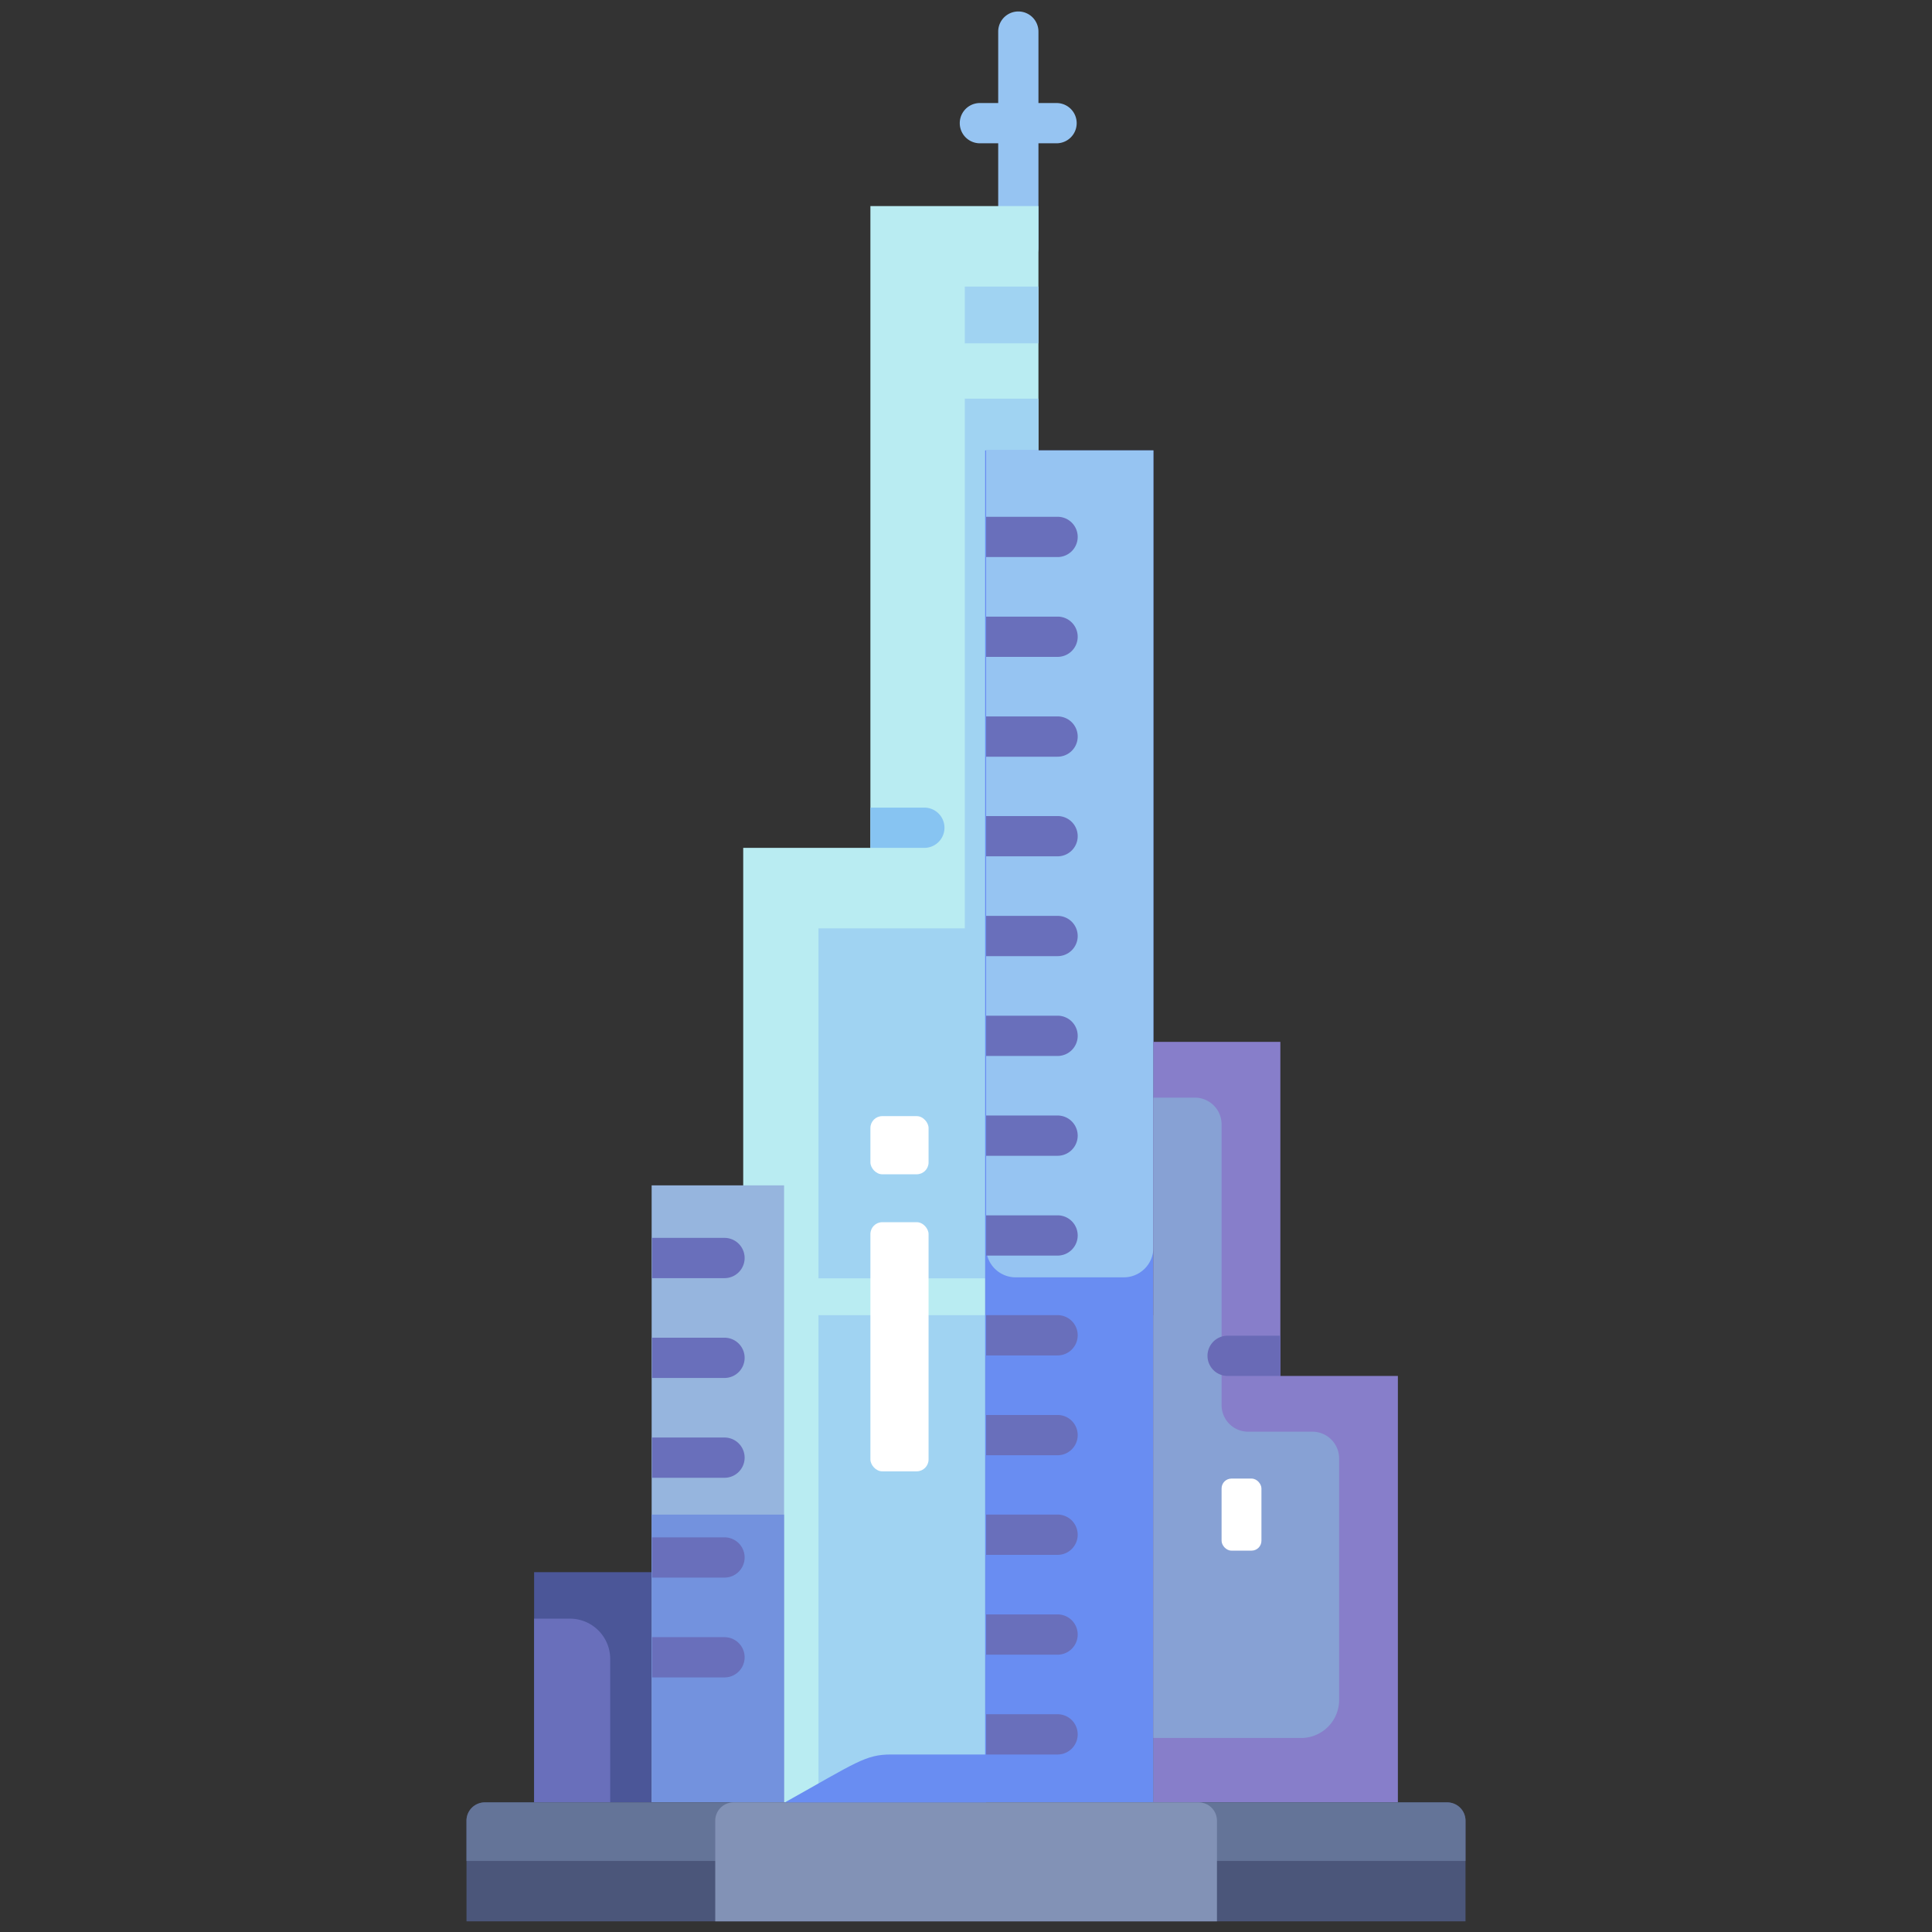 <svg xmlns="http://www.w3.org/2000/svg" viewBox="0 0 96 96"><rect x="0" y="0" width="96" height="96" fill="#333333" stroke="none"/><g id="Burj_Khalifa" data-name="Burj Khalifa"><path d="m50.6 13.3a1 1 0 0 1 -1-1v-10.73a1 1 0 0 1 2 0v10.73a1 1 0 0 1 -1 1z" fill="#96c4f2"></path><path d="m52.5 7.12h-3.81a1 1 0 0 1 0-2h3.81a1 1 0 0 1 0 2z" fill="#96c4f2"></path><path d="m26.54 78.12h5.83v11.44h-5.83z" fill="#4b5698"></path><path d="m26.54 80.43h1.78a2 2 0 0 1 2 2v7.13a0 0 0 0 1 0 0h-3.78a0 0 0 0 1 0 0v-9.13a0 0 0 0 1 0 0z" fill="#696fbb"></path><path d="m51.6 10.24v79.31h-14.67v-47.42h6.32v-31.89z" fill="#b9ecf2"></path><path d="m40.67 65.35h16.64v24.21h-16.64z" fill="#a0d3f2"></path><path d="m47.94 14.24h3.66v2.82h-3.66z" fill="#a0d3f2"></path><path d="m51.6 63.52v-43.71h-3.66v26.32h-7.27v17.39z" fill="#a0d3f2"></path><path d="m48.95 22.38h8.36v67.17h-8.36z" fill="#698df2"></path><path d="m57.31 22.38v39.62a1.47 1.47 0 0 1 -1.47 1.47h-5.42a1.47 1.47 0 0 1 -1.42-1.47v-39.62z" fill="#96c4f2"></path><path d="m69.46 68.37v21.18h-12.15v-37.78h6.31v16.6z" fill="#877eca"></path><path d="m66.54 72.47v12a1.89 1.89 0 0 1 -1.89 1.89h-7.34v-31.82h2.07a1.33 1.33 0 0 1 1.32 1.33v13.95a1.32 1.32 0 0 0 1.3 1.32h3.2a1.33 1.33 0 0 1 1.34 1.33z" fill="#87a1d4"></path><path d="m32.38 58.9h6.58v30.65h-6.58z" fill="#96b5de"></path><path d="m32.38 75.26h6.58v14.29h-6.58z" fill="#7392de"></path><path d="m24.09 89.56h47.82a.91.91 0 0 1 .91.91v5a0 0 0 0 1 0 0h-49.64a0 0 0 0 1 0 0v-5a.91.91 0 0 1 .91-.91z" fill="#4b567a"></path><path d="m24.09 89.56h47.82a.91.91 0 0 1 .91.91v2a0 0 0 0 1 0 0h-49.64a0 0 0 0 1 0 0v-2a.91.91 0 0 1 .91-.91z" fill="#647498"></path><path d="m36.44 89.56h23.12a.91.91 0 0 1 .91.91v5a0 0 0 0 1 0 0h-24.93a0 0 0 0 1 0 0v-5a.91.91 0 0 1 .9-.91z" fill="#8292b6"></path><g fill="#696fbb"><path d="m53.55 26.68a1 1 0 0 1 -1 1h-3.55v-2h3.6a1 1 0 0 1 .95 1z"></path><path d="m53.55 31.64a1 1 0 0 1 -1 1h-3.55v-2h3.6a1 1 0 0 1 .95 1z"></path><path d="m53.55 36.6a1 1 0 0 1 -1 1h-3.55v-2h3.6a1 1 0 0 1 .95 1z"></path><path d="m53.55 41.55a1 1 0 0 1 -1 1h-3.55v-2h3.6a1 1 0 0 1 .95 1z"></path><path d="m53.55 46.51a1 1 0 0 1 -1 1h-3.55v-2h3.6a1 1 0 0 1 .95 1z"></path><path d="m53.55 51.47a1 1 0 0 1 -1 1h-3.55v-2h3.6a1 1 0 0 1 .95 1z"></path><path d="m53.55 56.43a1 1 0 0 1 -1 1h-3.55v-2h3.6a1 1 0 0 1 .95 1z"></path><path d="m53.55 61.39a1 1 0 0 1 -1 1h-3.55v-2h3.6a1 1 0 0 1 .95 1z"></path><path d="m53.55 66.35a1 1 0 0 1 -1 1h-3.55v-2h3.6a1 1 0 0 1 .95 1z"></path><path d="m53.55 71.31a1 1 0 0 1 -1 1h-3.55v-2h3.6a1 1 0 0 1 .95 1z"></path><path d="m53.55 76.26a1 1 0 0 1 -1 1h-3.55v-2h3.6a1 1 0 0 1 .95 1z"></path><path d="m53.55 81.22a1 1 0 0 1 -1 1h-3.55v-2h3.6a1 1 0 0 1 .95 1z"></path><path d="m53.55 86.18a1 1 0 0 1 -1 1h-3.55v-2h3.6a1 1 0 0 1 .95 1z"></path><path d="m37 62.51a1 1 0 0 1 -1 1h-3.6v-2h3.6a1 1 0 0 1 1 1z"></path><path d="m37 67.47a1 1 0 0 1 -1 1h-3.6v-2h3.6a1 1 0 0 1 1 1z"></path><path d="m37 72.43a1 1 0 0 1 -1 1h-3.6v-2h3.6a1 1 0 0 1 1 1z"></path><path d="m37 77.39a1 1 0 0 1 -1 1h-3.6v-2h3.6a1 1 0 0 1 1 1z"></path><path d="m37 82.35a1 1 0 0 1 -1 1h-3.6v-2h3.6a1 1 0 0 1 1 1z"></path></g><path d="m46.93 41.13a1 1 0 0 1 -1 1h-2.68v-2h2.68a1 1 0 0 1 1 1z" fill="#87c4f2"></path><path d="m63.62 66.37v2h-2.62a1 1 0 1 1 0-2z" fill="#696ab6"></path><rect fill="#fff" height="12.38" rx=".59" width="2.89" x="43.25" y="60.73"></rect><rect fill="#fff" height="2.89" rx=".59" width="2.89" x="43.25" y="55.46"></rect><rect fill="#fff" height="3.58" rx=".49" width="1.98" x="60.7" y="73.47"></rect><path d="m44.27 87.18h4.73v2.38h-10c3.54-1.98 4-2.38 5.27-2.38z" fill="#698df2"></path></g></svg>